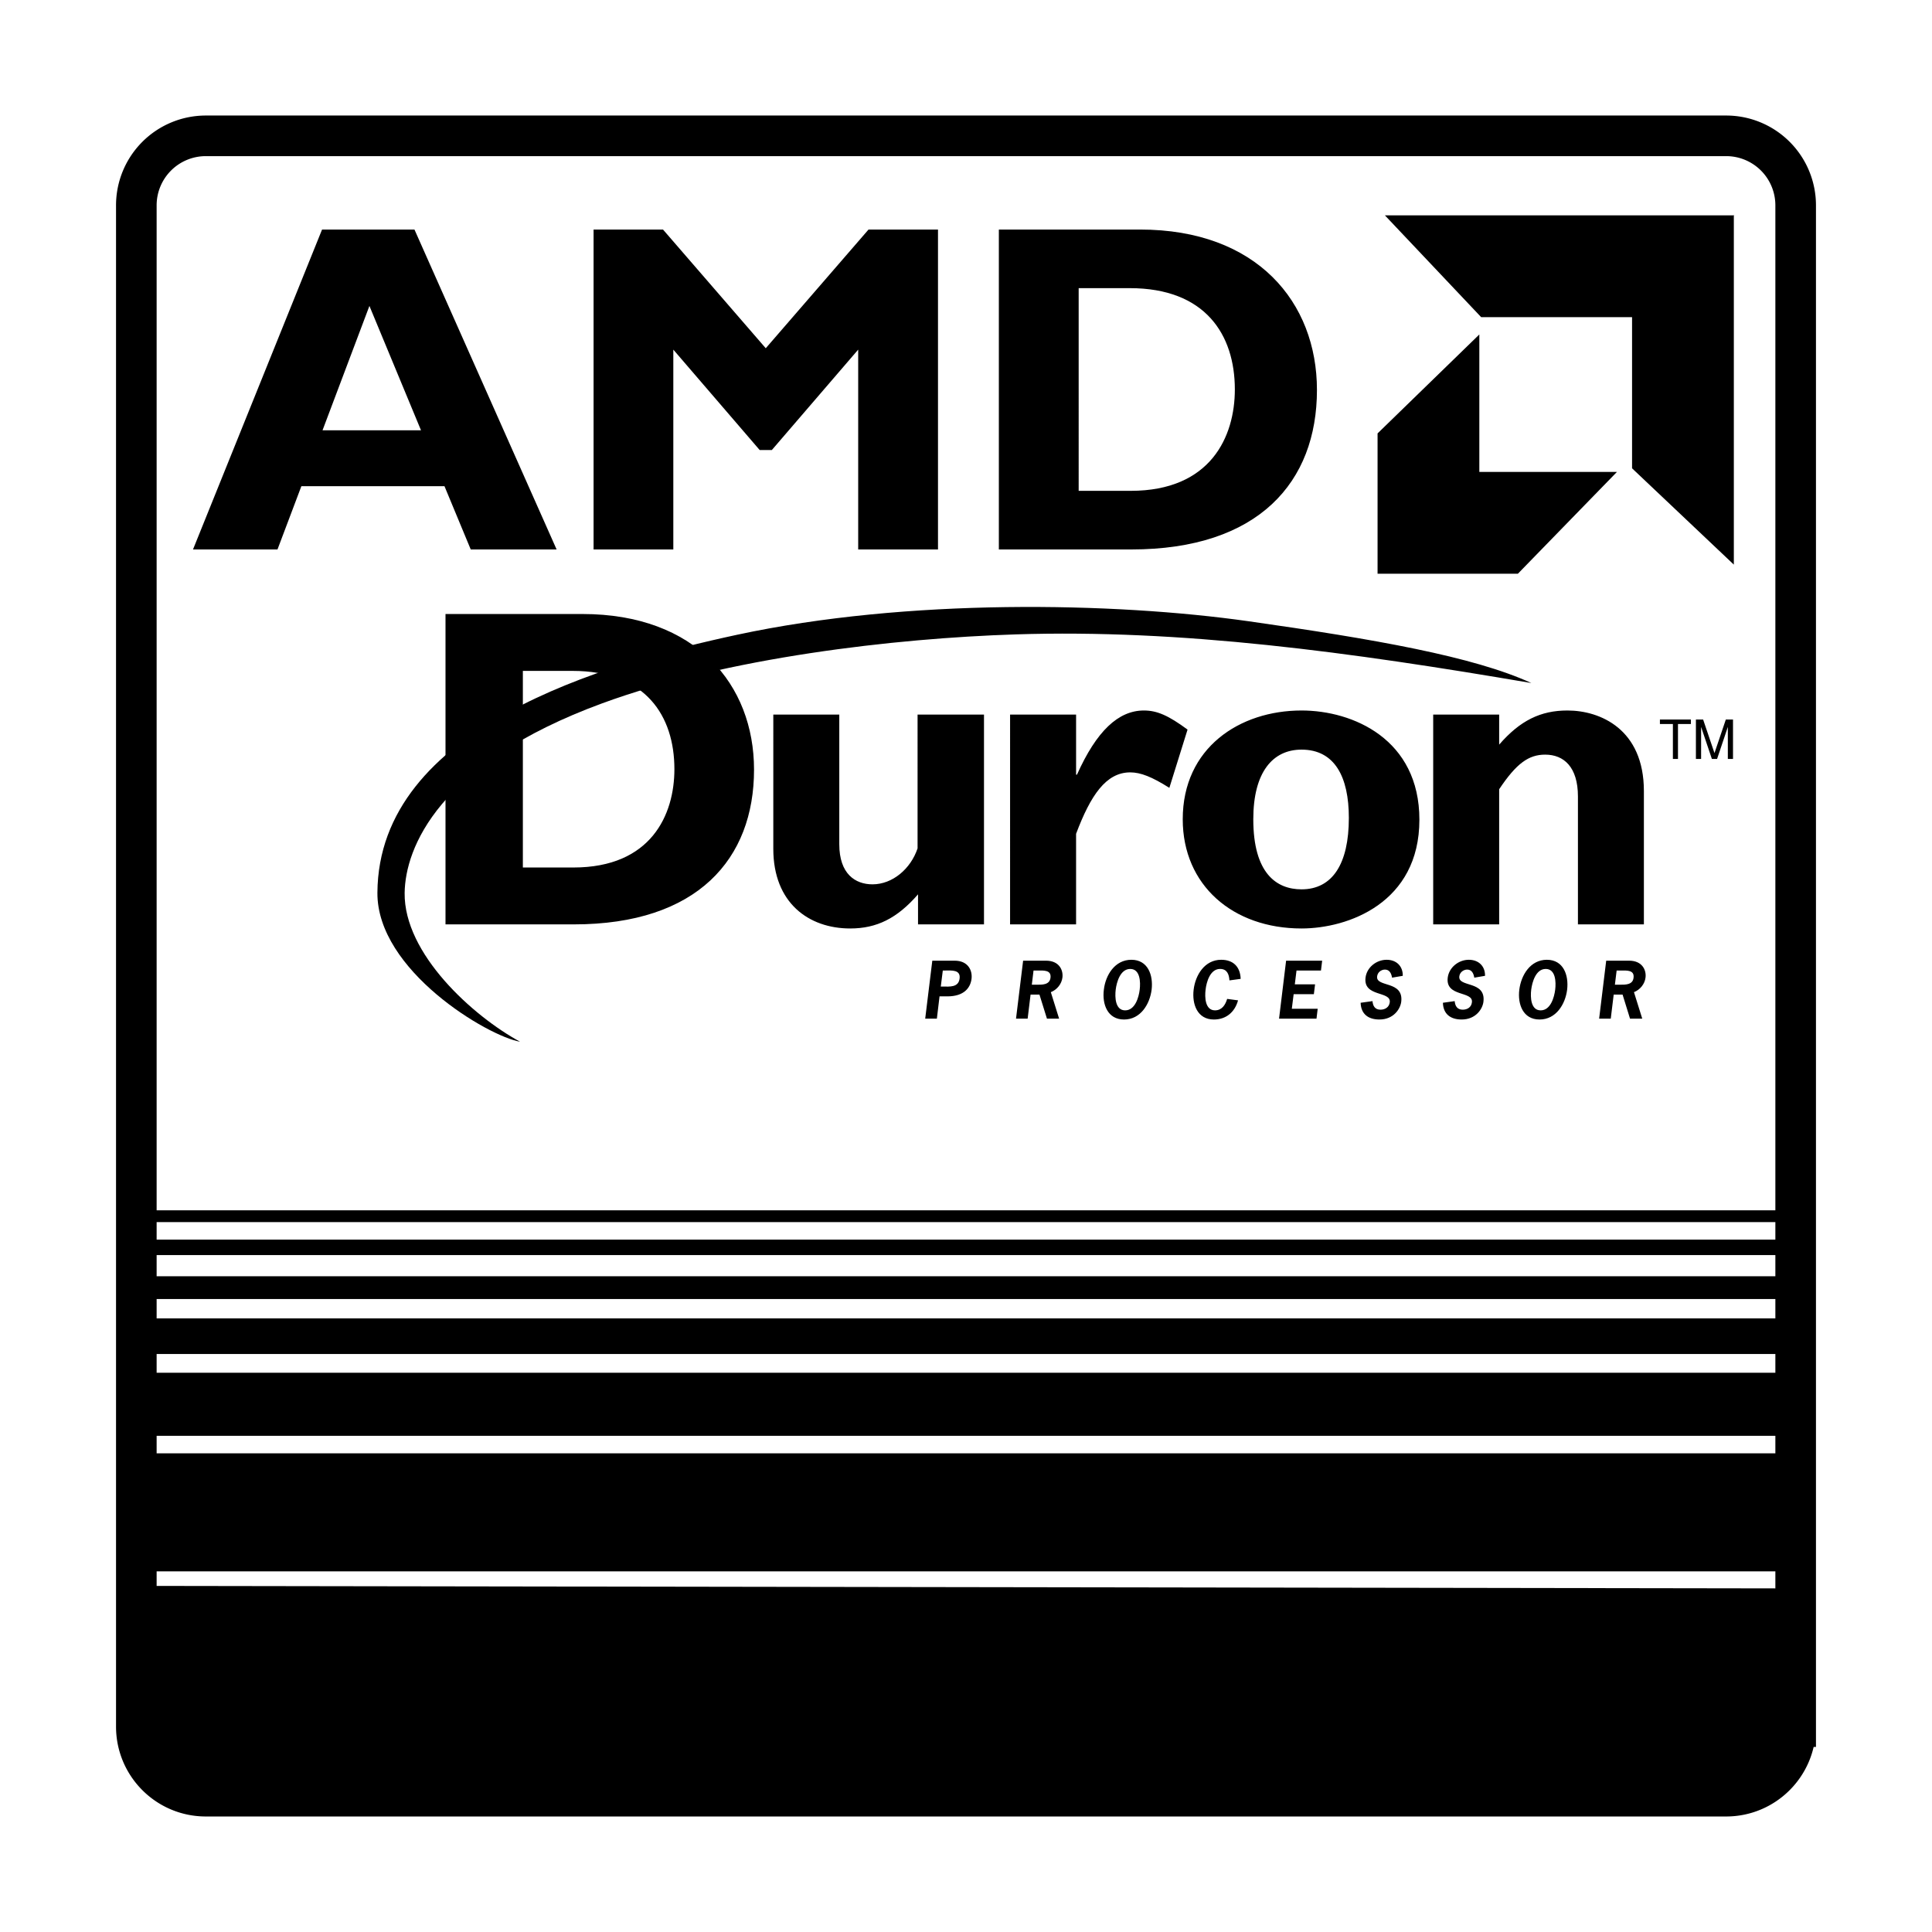 <svg xmlns="http://www.w3.org/2000/svg" width="2500" height="2500" viewBox="0 0 192.756 192.756"><path fill="#fff" d="M0 192.756h192.756V0H0v192.756z"/><path d="M179.153 172.266c0 3.826-3.1 6.939-6.933 6.939H20.533c-3.828 0-6.931-3.113-6.931-6.939V20.492a6.934 6.934 0 0 1 6.931-6.94h151.688a6.933 6.933 0 0 1 6.933 6.94v151.774h-.001z" fill="none" stroke="#000" stroke-width="4.051" stroke-miterlimit="2.613"/><path d="M176.015 176.83c-1.135.98-3.149 1.451-5.031 1.451H23.303c-1.113 0-2.499.436-4.388-.447-2.413-1.129-3.231-3.697-3.231-3.697v-15.504l161.595.246c.361 16.678 0 12.734 0 14.432-.001 0 .106 2.337-1.264 3.519zM178.688 156.371H14.436v-10.967h164.252v10.967zM177.956 142.846H14.166v-5.483h163.79v5.483zM178.387 131.941H14.98l-.244 2.743h163.409l.242-2.743zM178.387 127.736H14.98l-.244 1.463h163.409l.242-1.463zM178.387 124.082H14.979l-.243.732h163.409l.242-.732zM178.387 121.156H14.98l-.242.367h163.407l.242-.367z" fill-rule="evenodd" clip-rule="evenodd" stroke="#000" stroke-width=".81" stroke-miterlimit="2.613"/><path d="M32.132 22.902L19.256 54.82h8.429l2.384-6.315h14.276l2.621 6.315h8.568L41.351 22.902h-9.219zm.046 20.03l4.679-12.409 5.147 12.409h-9.826zM76.4 34.744L66.149 22.902h-6.928V54.82h7.956V34.882l8.615 10.016h1.216l8.614-10.016V54.82h7.962V22.902h-6.931L76.4 34.744zM113.747 22.902H99.656V54.82h13.198c12.733 0 18.538-6.738 18.538-15.913.001-8.756-5.992-16.005-17.645-16.005zm-.938 26.069h-5.19V28.748h5.096c7.54 0 10.486 4.637 10.486 10.112-.001 4.679-2.389 10.111-10.392 10.111zM173.028 21.488h-34.854l9.601 10.153h15.061l-.005.002v15.08l10.154 9.609v-34.8l.043-.044zM147.593 47.085V33.37l-10.153 9.872v13.997h14l9.882-10.154h-13.729zM166.905 72.235h-1.295v-.449h3.092v.449h-1.29v3.487h-.507v-3.487zM170.796 75.722l-1.076-3.196v3.196h-.518v-3.936h.719l1.133 3.349 1.133-3.349h.716v3.936h-.516v-3.196l-1.075 3.196h-.516zM93.862 98.43l.202-1.602h.233c.629 0 1.559-.104 1.442.801-.108.904-1.008.801-1.639.801h-.238zm-.846-2.583l-.708 5.784h1.164l.266-2.223h.781c1.676 0 2.3-.865 2.411-1.746.104-.83-.335-1.815-1.686-1.815h-2.228zM102.945 98.244l.171-1.416h.432c.57 0 1.36-.068 1.26.727-.09.721-.856.689-1.358.689h-.505zm-.868-2.397l-.709 5.784h1.16l.292-2.402h.886l.748 2.402h1.213l-.826-2.643c.618-.24 1.08-.82 1.157-1.459.092-.727-.309-1.682-1.641-1.682h-2.28zM112.765 96.672c.997 0 1.037 1.32.943 2.066-.087.74-.45 2.066-1.451 2.066-.997 0-1.033-1.326-.943-2.066.091-.746.456-2.066 1.451-2.066zm.112-.915c-1.646 0-2.576 1.526-2.745 2.981-.186 1.453.365 2.979 2.014 2.979 1.646 0 2.569-1.525 2.752-2.979.173-1.455-.373-2.981-2.021-2.981zM123.52 99.805c-.325 1.189-1.206 1.912-2.409 1.912-1.652 0-2.197-1.525-2.021-2.979.174-1.455 1.098-2.981 2.749-2.981 1.187 0 1.901.682 1.943 1.905l-1.122.152c-.033-.596-.23-1.143-.932-1.143-1 0-1.362 1.32-1.446 2.066-.095.74-.056 2.066.939 2.066.69 0 1.035-.545 1.212-1.143l1.087.145zM131.793 96.828h-2.44l-.17 1.379h2.021l-.12.984h-2.017l-.183 1.454h2.582l-.119.986h-3.736l.703-5.784h3.598l-.119.981zM139.955 97.359c.017-.971-.638-1.602-1.612-1.602-1.008 0-1.975.744-2.104 1.782-.238 1.967 2.56 1.303 2.418 2.461-.062.492-.467.736-.926.736-.546 0-.756-.367-.797-.854l-1.184.164c.038 1.133.769 1.67 1.874 1.67 1.421 0 2.087-1.057 2.177-1.766.261-2.154-2.554-1.408-2.404-2.541.045-.396.399-.674.782-.674.465 0 .643.408.706.807l1.07-.183zM148.161 97.359c.02-.971-.644-1.602-1.618-1.602-1.001 0-1.969.744-2.103 1.782-.24 1.967 2.563 1.303 2.414 2.461-.054.492-.458.736-.912.736-.556 0-.763-.367-.809-.854l-1.173.164c.032 1.133.769 1.67 1.866 1.67 1.422 0 2.09-1.057 2.176-1.766.264-2.154-2.551-1.408-2.405-2.541.045-.396.409-.674.784-.674.473 0 .643.408.708.807l1.072-.183zM154.216 96.672c1.003 0 1.038 1.32.946 2.066-.091.74-.451 2.066-1.45 2.066-.996 0-1.034-1.326-.943-2.066.095-.746.456-2.066 1.447-2.066zm.117-.915c-1.65 0-2.568 1.526-2.751 2.981-.181 1.453.368 2.979 2.018 2.979s2.572-1.525 2.754-2.979c.172-1.455-.375-2.981-2.021-2.981zM162.533 95.847c1.329 0 1.734.956 1.641 1.682-.071.639-.541 1.219-1.153 1.459l.826 2.643h-1.22l-.743-2.402h-.886l-.292 2.402h-1.16l.705-5.784h2.282zm-.909 2.397c.506 0 1.275.031 1.355-.689.104-.795-.684-.727-1.259-.727h-.428l-.174 1.416h.506zM52.166 66.935h4.949c7.31 0 10.17 4.495 10.17 9.807 0 4.542-2.316 9.809-10.079 9.809h-5.04V66.935zm-7.718-5.675v30.966H57.25c12.35 0 17.98-6.539 17.98-15.437 0-8.491-5.812-15.529-17.117-15.529H44.448zM91.592 89.228c-2.089 2.407-4.134 3.406-6.765 3.406-4.134 0-7.674-2.541-7.674-7.945V71.294h6.583v12.94c0 2.952 1.589 3.996 3.314 3.996 1.998 0 3.813-1.544 4.496-3.588V71.294h6.627v20.932h-6.581v-2.998zM107.36 77.287h.091c1.95-4.357 4.132-6.401 6.674-6.401 1.316 0 2.452.5 4.357 1.906l-1.815 5.812c-1.725-1.09-2.861-1.544-3.902-1.544-2.41 0-3.951 2.271-5.404 6.129v9.037h-6.585V71.294h6.585v5.993h-.001zM134.575 81.601c0 4.586-1.636 7.128-4.721 7.128-2.498 0-4.813-1.589-4.813-6.992 0-4.722 1.954-6.947 4.813-6.947 3.315 0 4.721 2.724 4.721 6.811zm7.038.182c0-8.037-6.628-10.897-11.759-10.897-6.177 0-11.852 3.722-11.852 10.851 0 6.583 4.996 10.897 11.852 10.897 4.631 0 11.759-2.541 11.759-10.851zM149.573 74.29c2.09-2.407 4.133-3.404 6.812-3.404 3.268 0 7.626 1.862 7.626 8.037v13.303h-6.58V79.467c0-2.951-1.411-4.177-3.27-4.177-1.637 0-2.863.863-4.589 3.452v13.484h-6.582V71.294h6.582v2.996h.001z" fill-rule="evenodd" clip-rule="evenodd"/><path d="M37.654 89.075c-.045 7.757 11.045 14.324 14.231 14.857-4.677-2.541-11.594-8.758-11.514-14.847.059-4.445 3.306-12.893 19.713-18.915 12.42-4.559 29.159-6.489 41.247-6.877 16.522-.529 33.274 1.749 51.451 4.853-5.758-2.647-15.684-4.385-28.208-6.163-13.445-1.908-34.047-2.306-51.044 1.35-13.23 2.847-35.779 9.231-35.876 25.742z" fill-rule="evenodd" clip-rule="evenodd"/></svg>